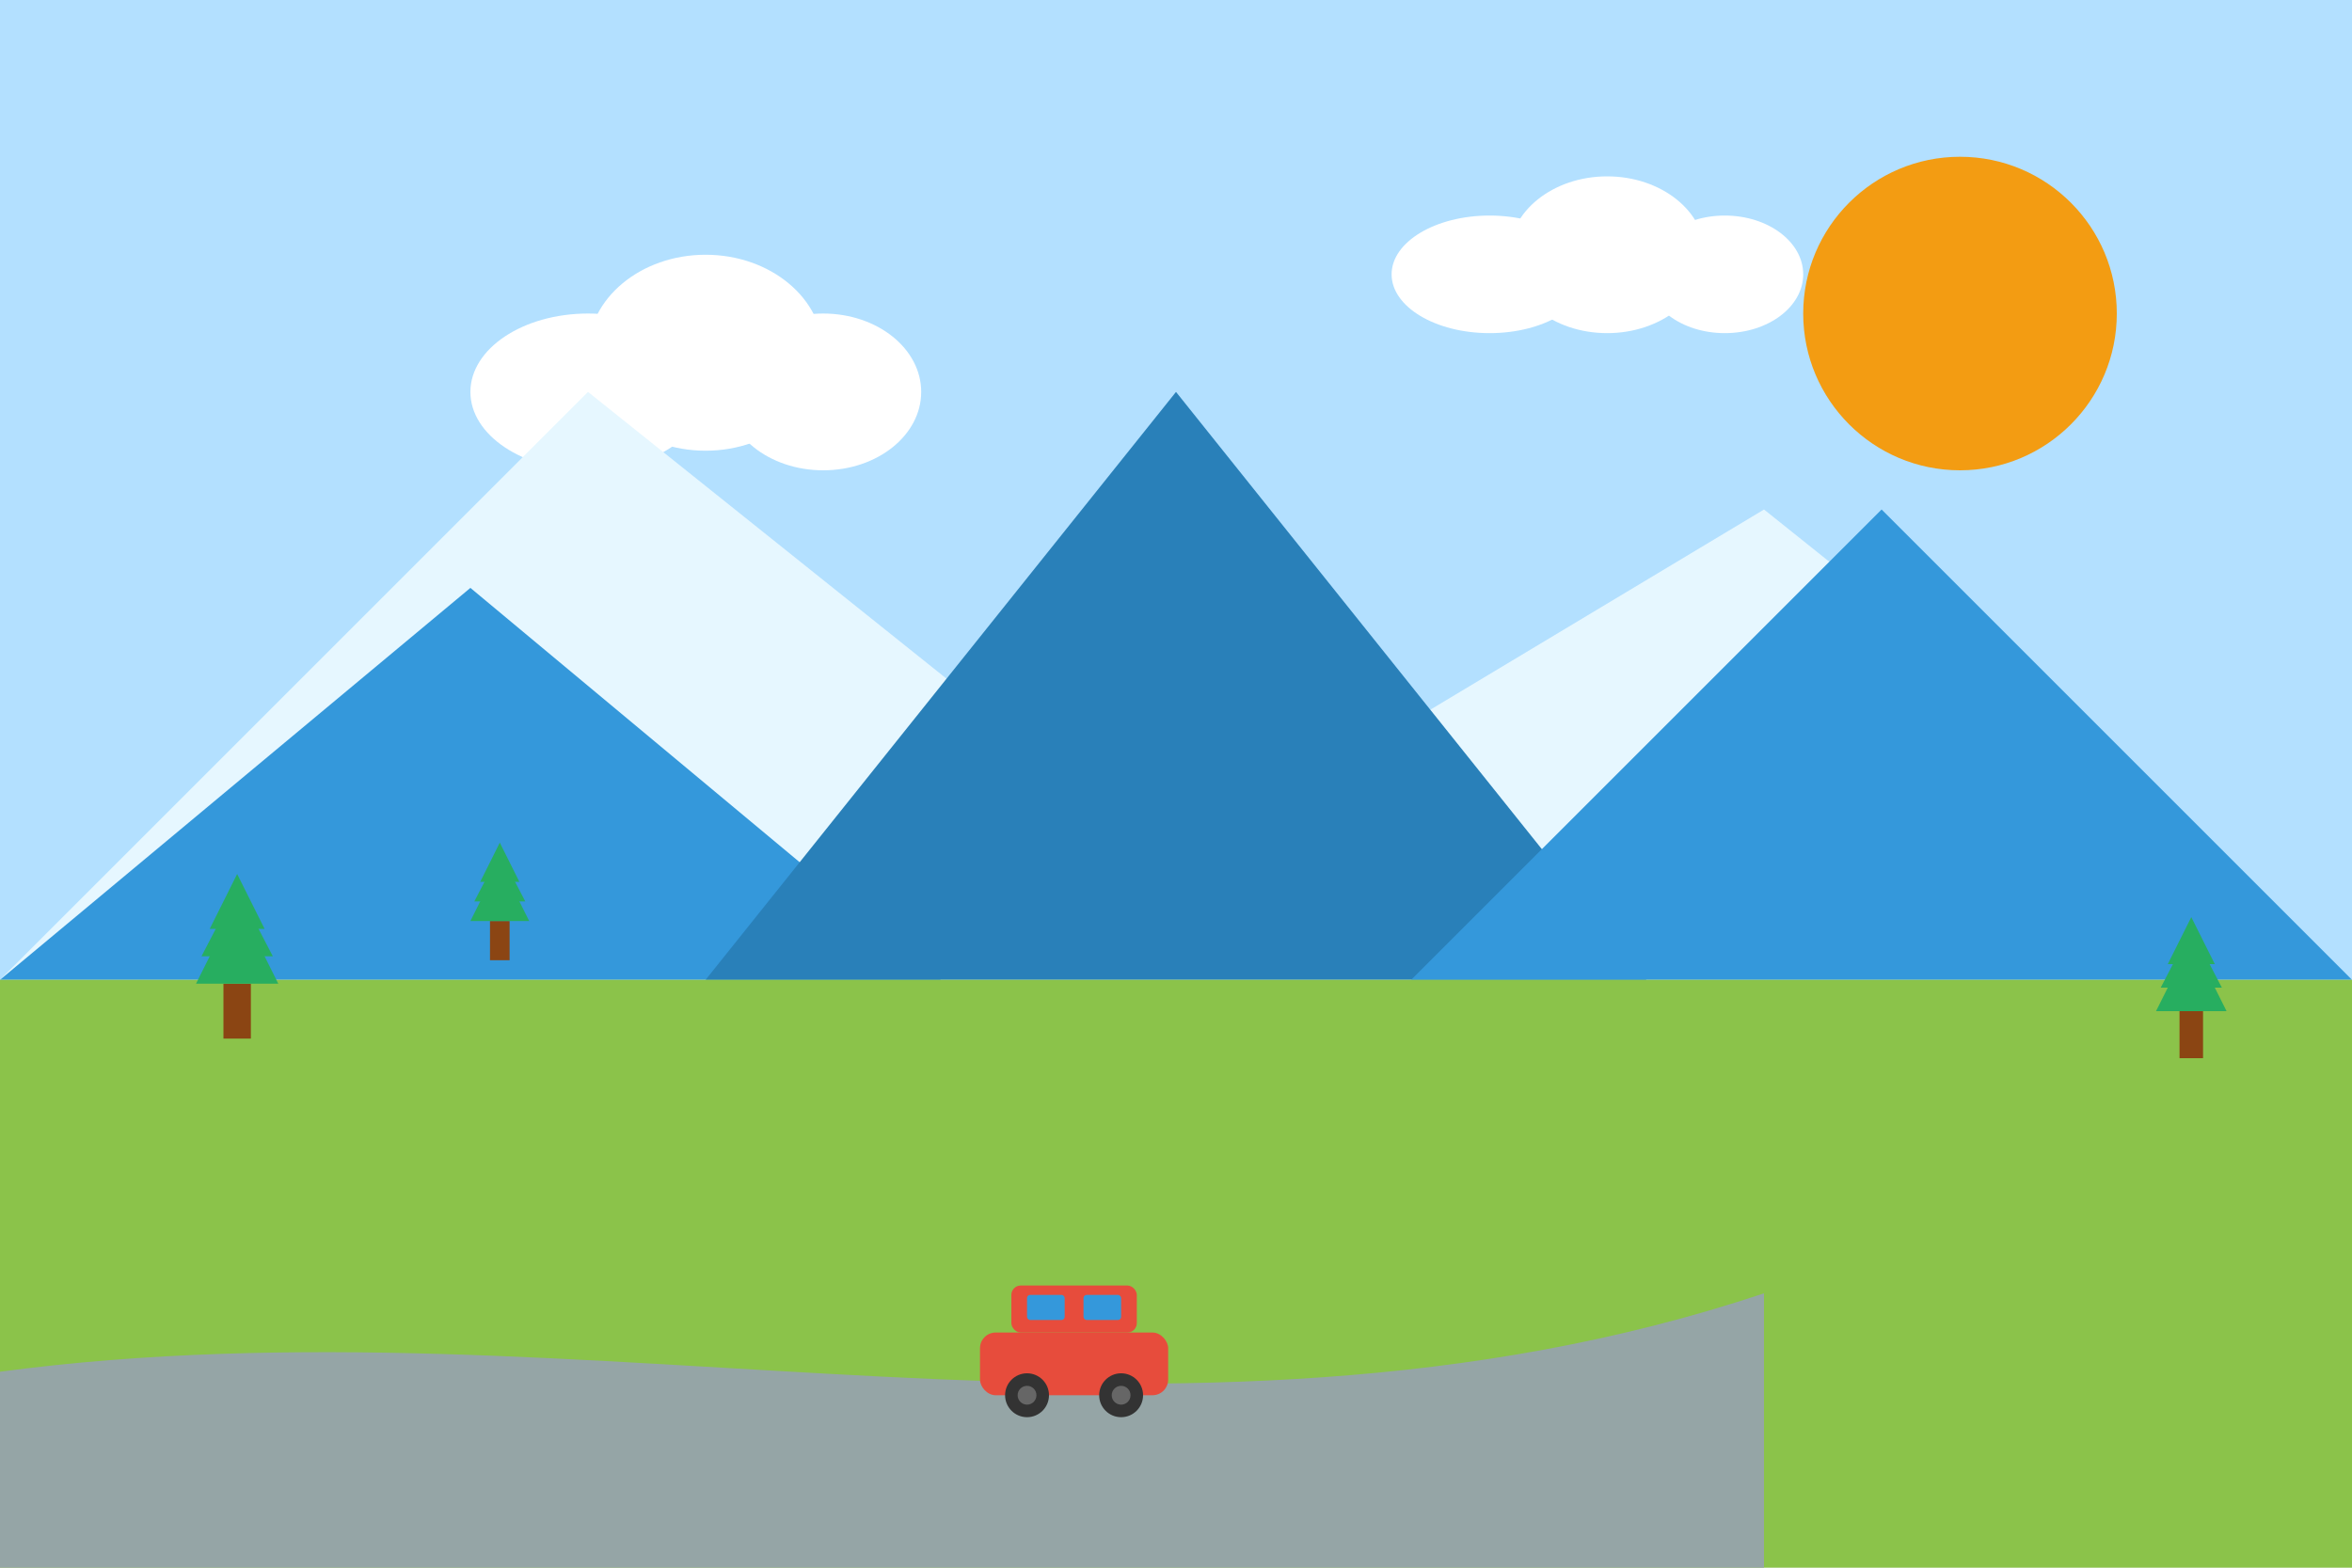 <svg xmlns="http://www.w3.org/2000/svg" width="600" height="400" viewBox="0 0 600 400">
  <style>
    .mountain-bg { fill: #e6f7ff; }
    .mountain-1 { fill: #3498db; }
    .mountain-2 { fill: #2980b9; }
    .cloud { fill: #ffffff; }
    .sun { fill: #f39c12; }
    .tree { fill: #27ae60; }
    .tree-trunk { fill: #8b4513; }
    .road { fill: #95a5a6; }
    .car { fill: #e74c3c; }
    .car-window { fill: #3498db; }
  </style>
  
  <!-- Tło -->
  <rect width="600" height="400" fill="#f8f9fa" />
  
  <!-- Niebo -->
  <rect width="600" height="250" fill="#b3e0ff" />
  
  <!-- Słońce -->
  <circle class="sun" cx="500" cy="80" r="40" />
  
  <!-- Chmury -->
  <g class="cloud">
    <ellipse cx="150" cy="100" rx="30" ry="20" />
    <ellipse cx="180" cy="90" rx="30" ry="25" />
    <ellipse cx="210" cy="100" rx="25" ry="20" />
  </g>
  <g class="cloud">
    <ellipse cx="380" cy="70" rx="25" ry="15" />
    <ellipse cx="410" cy="65" rx="25" ry="20" />
    <ellipse cx="440" cy="70" rx="20" ry="15" />
  </g>
  
  <!-- Góry w tle -->
  <polygon class="mountain-bg" points="0,250 150,100 300,220 450,130 600,250" />
  
  <!-- Góra 1 -->
  <polygon class="mountain-1" points="0,250 120,150 240,250" />
  
  <!-- Góra 2 -->
  <polygon class="mountain-2" points="180,250 300,100 420,250" />
  
  <!-- Góra 3 -->
  <polygon class="mountain-1" points="360,250 480,130 600,250" />
  
  <!-- Ziemia -->
  <rect y="250" width="600" height="150" fill="#8bc34a" />
  
  <!-- Droga -->
  <path class="road" d="M0,350 C150,330 300,380 450,330 L450,400 L0,400 Z" />
  
  <!-- Drzewa -->
  <g transform="translate(50, 230) scale(0.7)">
    <rect class="tree-trunk" x="10" y="30" width="10" height="20" />
    <polygon class="tree" points="0,30 30,30 15,0" />
    <polygon class="tree" points="2,20 28,20 15,-5" />
    <polygon class="tree" points="5,10 25,10 15,-10" />
  </g>
  
  <g transform="translate(120, 220) scale(0.5)">
    <rect class="tree-trunk" x="10" y="30" width="10" height="20" />
    <polygon class="tree" points="0,30 30,30 15,0" />
    <polygon class="tree" points="2,20 28,20 15,-5" />
    <polygon class="tree" points="5,10 25,10 15,-10" />
  </g>
  
  <g transform="translate(550, 240) scale(0.6)">
    <rect class="tree-trunk" x="10" y="30" width="10" height="20" />
    <polygon class="tree" points="0,30 30,30 15,0" />
    <polygon class="tree" points="2,20 28,20 15,-5" />
    <polygon class="tree" points="5,10 25,10 15,-10" />
  </g>
  
  <!-- Samochód -->
  <g transform="translate(250, 340) scale(0.8)">
    <rect class="car" x="0" y="0" width="60" height="20" rx="5" ry="5" />
    <rect class="car" x="10" y="-15" width="40" height="15" rx="3" ry="3" />
    <rect class="car-window" x="15" y="-12" width="12" height="8" rx="1" ry="1" />
    <rect class="car-window" x="33" y="-12" width="12" height="8" rx="1" ry="1" />
    <circle cx="15" cy="20" r="7" fill="#333" />
    <circle cx="45" cy="20" r="7" fill="#333" />
    <circle cx="15" cy="20" r="3" fill="#666" />
    <circle cx="45" cy="20" r="3" fill="#666" />
  </g>
</svg>
